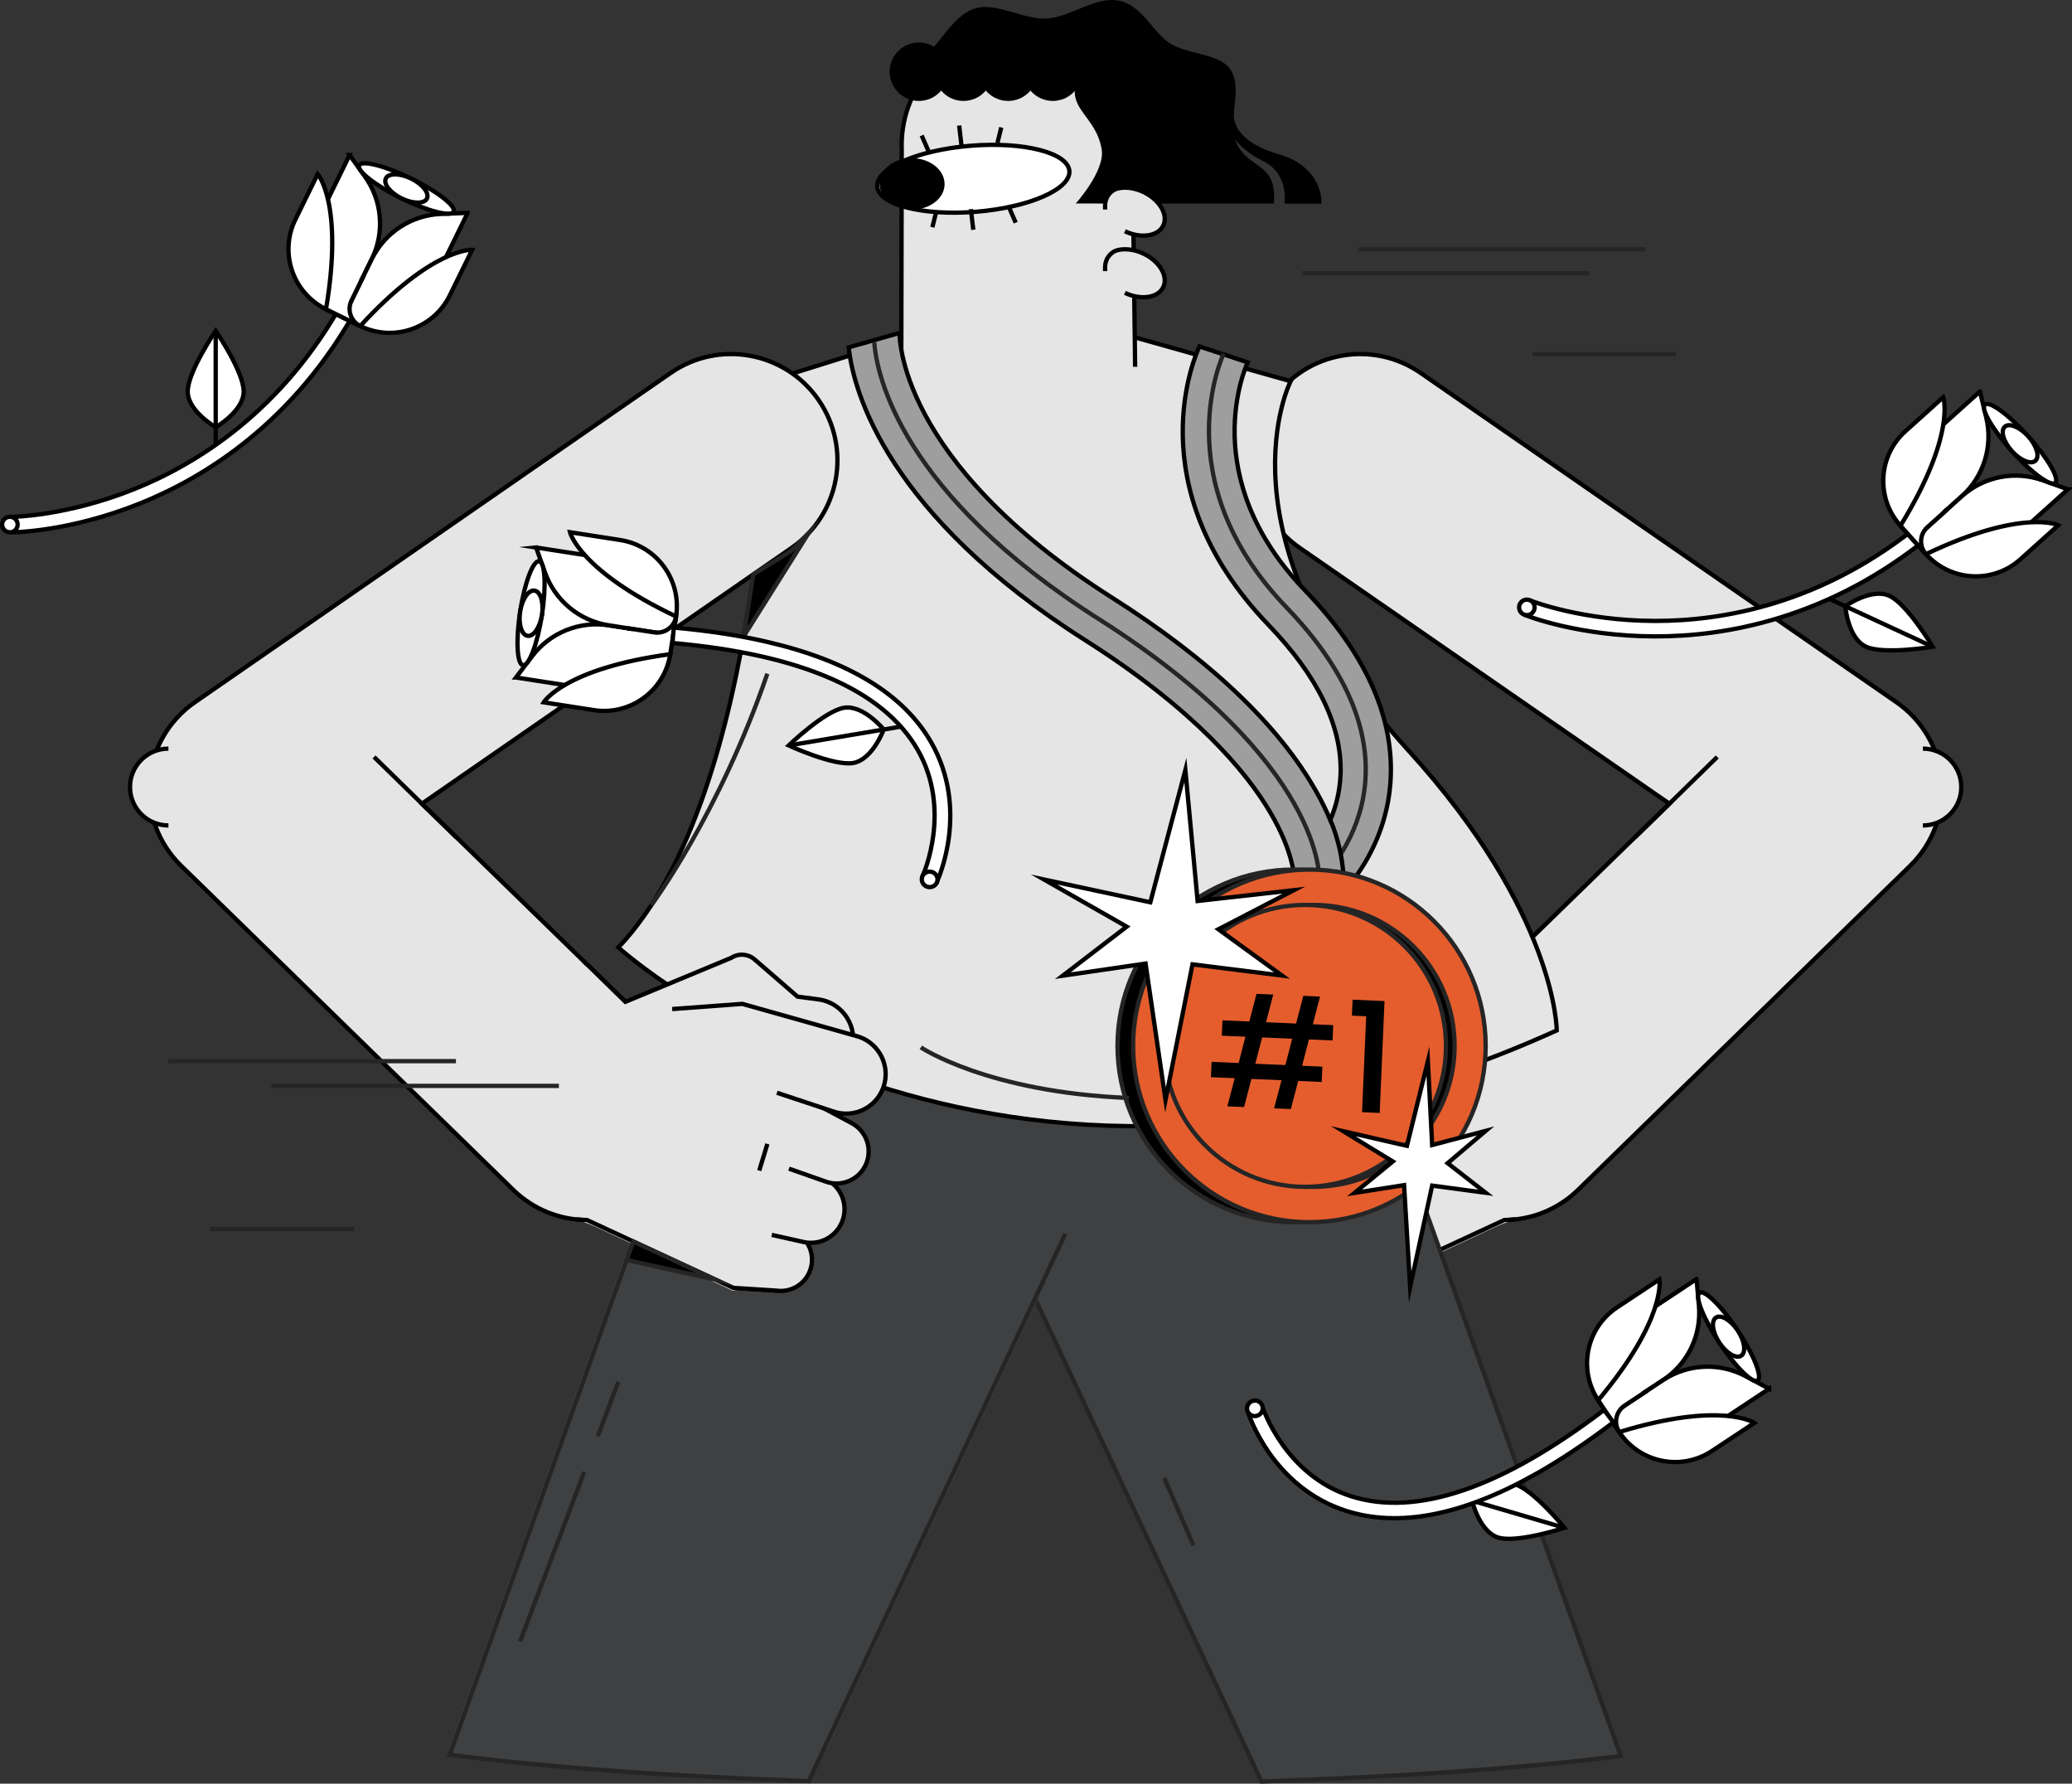 <svg xmlns="http://www.w3.org/2000/svg" width="625.8" height="538.59" viewBox="0 0 625.8 538.59"><rect x="0" y="0" width="625.8" height="538.59" fill="#333333" stroke="none"/><defs fill="#000000000"><style>.d{stroke-linejoin:bevel;}.d,.e{fill:none;}.d,.e,.f,.g,.h{stroke:#252525;}.d,.e,.f,.g,.h,.i,.j,.k{stroke-width:1.3px;}.e,.f,.g,.l,.h,.i,.j,.k,.m{stroke-miterlimit:10;}.n,.h{fill:#000000005;}.f,.m{fill:#3f4042;}.g{fill:#e55d2d;}.l{stroke:#e5e5e5;}.l,.k{fill:#e5e5e5;}.l,.m{stroke-width:1.67px;}.i{fill:#ffffff;}.i,.j,.k{stroke:#000000;}.j{fill:#9e9e9e;}.m{stroke:#3f4042;}</style></defs><g id="a"></g><g id="b"><g id="c"><g><g><g><g><path class="k" d="M454.21,368.39c8.09,0,16.19-3.04,22.44-9.14l100.29-97.85c6.86-6.7,10.36-16.12,9.55-25.67-.81-9.55-5.84-18.25-13.73-23.7l-143.68-99.41c-14.58-10.09-34.58-6.45-44.67,8.14-10.09,14.58-6.45,34.58,8.14,44.67l111.66,77.25-78.4,76.29" fill="#000000000"></path><line class="k" x1="518.66" y1="228.56" x2="493.84" y2="252.81" fill="#000000000"></line></g><g><path class="k" d="M435.53,331.92l-50.93-6.15c-4.72-.57-8.66-3.85-10.09-8.38h0c-2.25-7.17,2.5-14.63,9.95-15.62l6.32-.84,12.96-11.23c1.97-1.7,4.82-1.91,7.01-.49l32.01,13.3,12.72-12.43" fill="#000000000"></path><path class="l" d="M377.86,311.43l14.71,71.24c1.85,4.35,2.62-1.27,5.59,4.92l12.05,1.27,44.19-20.57,14.75-26.01" fill="#000000000"></path><path class="k" d="M397.22,389.69l12.98-.83,44.16-20.48s1.22,0,3.28-.18" fill="#000000000"></path><path class="k" d="M410.21,388.87l-12.98,.83c-4.25,.64-8.4-1.68-10.08-5.64h0c-2.32-5.46,.9-11.68,6.7-12.92" fill="#000000000"></path><path class="k" d="M388.76,353.1l-6.15,2.73c-5.01,2.23-7.36,8.03-5.29,13.11h0c1.87,4.6,6.79,7.17,11.63,6.09l9.59-2.15" fill="#000000000"></path><path class="k" d="M385.57,333.19l-11.15,5.94c-4.43,2.36-6.33,7.72-4.36,12.34h0c2,4.7,7.31,7.04,12.13,5.34l11.16-3.93" fill="#000000000"></path><path class="k" d="M396.99,329.96l-16.97,5.64c-6.68,2.34-13.92-1.62-15.55-8.51h0c-1.5-6.35,2.38-12.73,8.71-14.31l34.27-9.66,21.17,1.57" fill="#000000000"></path><line class="k" x1="402.33" y1="353.47" x2="399.87" y2="345.4" fill="#000000000"></line></g></g><path class="k" d="M580.76,249.25c6.41,0,11.6-5.2,11.6-11.6,0-6.41-5.2-11.6-11.6-11.6" fill="#000000000"></path></g><path class="f" d="M489.51,530.23c-28.59,3.6-66.03,6.29-108.51,7.69l-23.57-50.28-44.82-95.58-28.4-60.53,28.4-7.26,94.59-24.19,69.53,194.41h.01l12.77,35.74Z" fill="#000000000"></path><polygon class="m" points="340.99 331.54 312.61 392.07 249.16 527.35 136.72 527.35 218.01 300.09 312.61 324.28 340.99 331.54" fill="#000000000"></polygon><path class="f" d="M321.79,372.51l-9.18,19.56-44.86,95.65-23.49,50.1c-42.7-1.47-80.14-4.27-108.44-7.96l12.53-35.03,69.66-194.75" fill="#000000000"></path><path class="k" d="M279.52,100.17l-47.54,14.93s-.5,123.81-45.22,170.99c0,0,112.47,102.45,283.42,25.05,0,0,0-35.34-44.81-84.54-59.33-65.15-35.56-111.49-35.56-111.49l-53.05-14.93h-57.24Z" fill="#000000000"></path><g><path class="k" d="M272.21,112.3l.14-67.14c-.65-17.74,12.15-33.13,29.72-35.73h0c21.03-3.11,39.92,13.19,39.93,34.45l.84,66.88" fill="#000000000"></path><g><g><ellipse class="i" cx="293.96" cy="54.01" rx="29.11" ry="10" transform="translate(-3.41 24.03) rotate(-4.66)" fill="#000000000"></ellipse><line class="i" x1="289.69" y1="37.91" x2="290.42" y2="44.13" fill="#000000000"></line><line class="i" x1="293.22" y1="63.15" x2="293.96" y2="69.38" fill="#000000000"></line><line class="i" x1="302.41" y1="38.48" x2="301.25" y2="43.18" fill="#000000000"></line><line class="i" x1="282.77" y1="63.91" x2="281.6" y2="68.62" fill="#000000000"></line><line class="i" x1="278.37" y1="40.92" x2="280.66" y2="46.14" fill="#000000000"></line><line class="i" x1="304.49" y1="62.02" x2="306.78" y2="67.24" fill="#000000000"></line></g><ellipse class="n" cx="275.47" cy="55.51" rx="7.75" ry="9.84" transform="translate(214.57 329.84) rotate(-88.88)" fill="#000000000"></ellipse></g></g><circle class="n" cx="277.52" cy="21.66" r="8.82" fill="#000000000"></circle><circle class="n" cx="291" cy="21.66" r="8.82" fill="#000000000"></circle><circle class="n" cx="304.49" cy="21.66" r="8.82" fill="#000000000"></circle><circle class="n" cx="317.97" cy="21.66" r="8.82" fill="#000000000"></circle><path class="n" d="M384.76,61.47c.98-13.58-8.42-9.55-11.93-19.85-1.86-5.45,2.57-14.97-1.2-20.63-3.4-5.09-13.3-4.4-18.74-8.21-4.85-3.4-8.08-11.19-14.91-12.57-6.91-1.39-13.9,4.45-21.08,5.33-7.12,.87-15.92-5.12-22.56-2.95-7.29,2.38-11.1,12.64-16.88,15.41h47.65l1.11,3.87c-5.55,10.97,4.77,12.3,6.53,23.33,1.02,6.38-7.84,16.25-7.84,16.25" fill="#000000000"></path><path class="k" d="M339.75,69.83c4.86,2.3,10.05,1.52,11.6-1.75,1.55-3.27-1.13-7.79-5.98-10.09-2.67-1.27-5.44-1.6-7.66-1.1-2.35,.53-3.94,2.73-3.94,5.13v1.25" fill="#000000000"></path><path class="k" d="M339.75,88.43c4.86,2.3,10.05,1.52,11.6-1.75,1.55-3.27-1.13-7.79-5.98-10.09-2.67-1.27-5.44-1.6-7.66-1.1-2.35,.53-3.94,2.73-3.94,5.13v1.25" fill="#000000000"></path><g><path class="j" d="M271.71,100.5c-.03,.37-1,38.63,64.13,79.95,29.64,18.8,50.41,38.52,61.73,58.61,1.73,3.06,3.11,5.93,4.21,8.56,1.66-3.91,2.94-8.64,3.11-14.03,.44-14.32-6.86-29.4-21.72-44.83-40.46-42.04-21.75-82.4-20.91-84.15l14.58,4.81c-.62,1.33-15.66,34.6,17.27,68.81,17.91,18.6,26.64,37.5,25.94,56.17-.85,22.91-15.87,36.62-16.51,37.19l-12.64-6.12v.14c0-.08,.09-7.94-7.42-20.59-7.1-11.97-22.54-30.66-55.77-51.74-59.32-37.64-70.01-74.75-71.37-88.39l15.37-4.37" fill="#000000000"></path><path class="d" d="M264.05,103.26c.68,10.33,8.47,46,67.72,83.6,68.89,43.71,66.7,79.07,66.7,79.07,0,0,37.34-33.43-9.84-82.44-37.27-38.72-19.04-76.73-19.04-76.73" fill="#000000000"></path><path class="j" d="M401.77,247.61s3.16,6.54,3.94,15.94l-5.88-.29" fill="#000000000"></path><circle class="h" cx="390.76" cy="315.81" r="53.24" fill="#000000000"></circle><circle class="g" cx="395.47" cy="315.81" r="53.24" fill="#000000000"></circle><g><circle class="h" cx="396.77" cy="315.81" r="42.56" fill="#000000000"></circle><circle class="g" cx="394.17" cy="315.81" r="42.56" fill="#000000000"></circle></g><g><path class="n" d="M395.33,313.87l-2.06,7.94,6.12,.27-.2,4.63-7.09-.31-2.23,8.49-5.05-.22,2.23-8.49-9.08-.39-2.23,8.49-5.05-.22,2.23-8.49-7.18-.31,.2-4.63,8.16,.35,2.06-7.94-7.14-.31,.2-4.63,8.11,.35,2.17-8.36,5.05,.22-2.17,8.36,9.08,.39,2.17-8.36,5.05,.22-2.17,8.36,6.16,.27-.2,4.63-7.14-.31Zm-5.05-.22l-9.08-.39-2.06,7.94,9.08,.39,2.06-7.94Z" fill="#000000000"></path><path class="n" d="M408.31,306.68l.21-4.82,9.64,.42-1.46,33.78-5.33-.23,1.26-28.96-4.31-.19Z" fill="#000000000"></path></g></g><g><g><g><path class="k" d="M177.42,368.39c-8.09,0-16.19-3.04-22.44-9.14l-100.29-97.85c-6.86-6.7-10.36-16.12-9.55-25.67,.81-9.55,5.84-18.25,13.73-23.7L202.55,112.62c14.58-10.09,34.58-6.45,44.67,8.14,10.09,14.58,6.45,34.58-8.14,44.67l-111.66,77.25,78.4,76.29" fill="#000000000"></path><line class="k" x1="112.97" y1="228.56" x2="137.79" y2="252.81" fill="#000000000"></line></g><g><path class="k" d="M196.11,331.92l50.93-6.15c4.72-.57,8.66-3.85,10.09-8.38h0c2.25-7.17-2.5-14.63-9.95-15.62l-6.32-.84-12.96-11.23c-1.97-1.7-4.82-1.91-7.01-.49l-32.01,13.3-12.72-12.43" fill="#000000000"></path><path class="l" d="M253.77,311.43l-14.71,71.24c-1.85,4.35-2.62-1.27-5.59,4.92l-12.05,1.27-44.19-20.57-14.75-26.01" fill="#000000000"></path><path class="k" d="M234.41,389.69l-12.98-.83-44.16-20.48s-1.22,0-3.28-.18" fill="#000000000"></path><path class="k" d="M221.43,388.87l12.98,.83c4.25,.64,8.4-1.68,10.08-5.64h0c2.32-5.46-.9-11.68-6.7-12.92" fill="#000000000"></path><path class="k" d="M242.88,353.1l6.15,2.73c5.01,2.23,7.36,8.03,5.29,13.11h0c-1.87,4.6-6.79,7.17-11.63,6.09l-9.59-2.15" fill="#000000000"></path><path class="k" d="M246.07,333.19l11.15,5.94c4.43,2.36,6.33,7.72,4.36,12.34h0c-2,4.7-7.31,7.04-12.13,5.34l-11.16-3.93" fill="#000000000"></path><path class="k" d="M234.65,329.96l16.97,5.64c6.68,2.34,13.92-1.62,15.55-8.51h0c1.5-6.35-2.38-12.73-8.71-14.31l-34.27-9.66-21.17,1.57" fill="#000000000"></path><line class="k" x1="229.31" y1="353.47" x2="231.77" y2="345.4" fill="#000000000"></line></g></g><path class="k" d="M50.87,249.25c-6.41,0-11.6-5.2-11.6-11.6s5.2-11.6,11.6-11.6" fill="#000000000"></path></g><polygon class="i" points="424.93 345.99 431.26 320.42 432.55 345.75 448.72 341.47 437.23 351.22 448.72 360.17 432.55 358 425.9 388.6 424.07 357.86 409.11 360.2 420.66 350.71 405.71 341.58 424.93 345.99" fill="#000000000"></polygon><polygon class="i" points="347.43 272.45 358.01 232.53 361.71 272.06 390.76 268.8 367.99 280.6 387.19 294.57 360.17 291.19 352.02 332.14 345.99 290.96 320.99 294.61 340.29 279.81 315.31 265.57 347.43 272.45" fill="#000000000"></polygon><path class="e" d="M196.75,273.26s20.29-27.1,35.01-69.83" fill="#000000000"></path><path class="e" d="M278.12,316.26s20.13,13.57,62.87,15.28" fill="#000000000"></path><polygon class="h" points="244.13 161.1 224.6 192.17 227.5 173.44 238.8 166.45 244.13 161.1" fill="#000000000"></polygon><line class="h" x1="176.46" y1="444.47" x2="157.08" y2="495.66" fill="#000000000"></line><line class="h" x1="186.75" y1="417.26" x2="180.56" y2="433.62" fill="#000000000"></line><line class="h" x1="351.61" y1="446.26" x2="360.45" y2="466.65" fill="#000000000"></line><polygon class="h" points="189.26 380.46 216.09 386.39 191.26 374.88 189.26 380.46" fill="#000000000"></polygon><line class="h" x1="410.21" y1="75.27" x2="497.05" y2="75.27" fill="#000000000"></line><line class="h" x1="50.87" y1="320.42" x2="137.71" y2="320.42" fill="#000000000"></line><line class="h" x1="81.96" y1="327.89" x2="168.8" y2="327.89" fill="#000000000"></line><line class="h" x1="393.3" y1="82.51" x2="480.14" y2="82.51" fill="#000000000"></line><line class="h" x1="462.83" y1="106.91" x2="506.25" y2="106.91" fill="#000000000"></line><line class="h" x1="63.47" y1="371.13" x2="106.89" y2="371.13" fill="#000000000"></line><path class="n" d="M372.72,33.37s-2.33,8.63,13.45,13.18c13.76,3.97,12.97,14.93,12.97,14.93h-11.23s1.54-8.86-6.27-12.75c-14.35-7.14-11.39-17.1-11.39-17.1" fill="#000000000"></path><g><g><path class="i" d="M3.69,160.73l-.02-4.67c.16,0,16.43-.18,36.83-8.36,18.77-7.52,45-23.56,63.42-57.26l4.1,2.24c-19.13,35-46.44,51.63-65.97,59.43-21.19,8.45-37.67,8.61-38.36,8.62Z" fill="#000000000"></path><g><g><path class="i" d="M105.58,46.8l4.68,6.56c5.19,7.28,5.98,16.82,2.04,24.85l-8.67,17.7-5.18-2.54c-6.99-3.42-9.88-11.87-6.45-18.85l13.59-27.72Z" fill="#000000000"></path><path class="i" d="M141.25,64.28l-8.05,.32c-8.94,.35-16.96,5.58-20.9,13.61l-8.67,17.7,5.18,2.54c6.99,3.42,15.43,.54,18.85-6.45l13.59-27.72Z" fill="#000000000"></path><path class="i" d="M98.45,93.37l10.36,5.08h0c-2.86-1.4-4.04-4.86-2.64-7.72l3.6-7.35" fill="#000000000"></path></g><ellipse class="i" cx="122.74" cy="56.92" rx="3.33" ry="15.89" transform="translate(17.61 142.08) rotate(-63.89)" fill="#000000000"></ellipse><ellipse class="i" cx="122.74" cy="56.92" rx="3.33" ry="6.91" transform="translate(17.61 142.08) rotate(-63.89)" fill="#000000000"></ellipse><g><path class="i" d="M98.46,93.37h0c-10.03-4.92-14.17-17.03-9.26-27.06l6.75-13.76s7.9,8.93,2.51,40.82Z" fill="#000000000"></path><path class="i" d="M108.8,98.44h0c10.03,4.92,22.14,.77,27.06-9.26l6.75-13.76s-11.9-.77-33.81,23.02Z" fill="#000000000"></path></g></g><circle class="i" cx="2.99" cy="158.39" r="2.34" fill="#000000000"></circle></g><g><path class="i" d="M73.6,118.21c0,5.96-8.45,10.79-8.45,10.79,0,0-8.45-4.83-8.45-10.79s8.45-18.32,8.45-18.32c0,0,8.45,12.37,8.45,18.32Z" fill="#000000000"></path><line class="i" x1="65.15" y1="99.89" x2="65.15" y2="134.16" fill="#000000000"></line></g></g><g><g><path class="i" d="M452.57,464.29c-5.72-1.68-7.97-11.15-7.97-11.15,0,0,7.01-6.75,12.73-5.07,5.72,1.68,15.2,13.27,15.2,13.27,0,0-14.24,4.63-19.96,2.95Z" fill="#000000000"></path><line class="i" x1="472.54" y1="461.34" x2="439.65" y2="451.69" fill="#000000000"></line></g><g><g><g><path class="i" d="M512.4,386.23l.72,8.02c.8,8.91-3.35,17.54-10.81,22.47l-16.44,10.88-3.19-4.81c-4.3-6.49-2.52-15.23,3.97-19.53l25.74-17.04Z" fill="#000000000"></path><path class="i" d="M534.33,419.35l-7.11-3.8c-7.89-4.21-17.45-3.76-24.91,1.17l-16.44,10.88,3.19,4.81c4.3,6.49,13.04,8.27,19.53,3.97l25.74-17.04Z" fill="#000000000"></path><path class="i" d="M482.69,422.8l6.37,9.62h0c-1.76-2.66-1.03-6.24,1.63-8l6.83-4.52" fill="#000000000"></path></g><ellipse class="i" cx="522.08" cy="403.64" rx="3.33" ry="15.89" transform="translate(-136.07 355.29) rotate(-33.51)" fill="#000000000"></ellipse><ellipse class="i" cx="522.08" cy="403.64" rx="3.33" ry="6.91" transform="translate(-136.07 355.29) rotate(-33.51)" fill="#000000000"></ellipse><g><path class="i" d="M482.7,422.81h0c-6.17-9.31-3.61-21.86,5.7-28.03l12.78-8.46s2.29,11.7-18.48,36.49Z" fill="#000000000"></path><path class="i" d="M489.06,432.41h0c6.17,9.31,18.71,11.86,28.03,5.7l12.78-8.46s-9.88-6.68-40.81,2.76Z" fill="#000000000"></path></g></g><path class="i" d="M463.43,445.32c-21.95,12.27-40.97,15.95-56.76,10.93-22.39-7.12-29.51-29.05-29.8-29.98l4.46-1.4-2.23,.7,2.23-.7c.07,.21,6.74,20.59,26.81,26.95,19.72,6.24,45.4-2.53,76.32-26.07l2.83,3.72c-8.3,6.31-16.25,11.6-23.86,15.86Z" fill="#000000000"></path><ellipse class="i" cx="379" cy="425.28" rx="2.38" ry="2.34" transform="translate(-159.37 239.1) rotate(-29.22)" fill="#000000000"></ellipse></g></g><g><g><path class="i" d="M254.87,213.72c5.88-.99,12.04,6.55,12.04,6.55,0,0-3.36,9.13-9.24,10.12-5.88,.99-19.47-5.3-19.47-5.3,0,0,10.8-10.38,16.67-11.37Z" fill="#000000000"></path><line class="i" x1="238.2" y1="225.09" x2="272" y2="219.42" fill="#000000000"></line></g><polygon class="i" points="162.81 172.13 200.67 178.58 191.94 207.71 158.62 197.53 162.81 172.13" fill="#000000000"></polygon><g><g><g><path class="i" d="M155.84,204.57l4.87-6.42c5.41-7.12,14.29-10.71,23.12-9.34l19.48,3.02-.88,5.7c-1.19,7.69-8.39,12.96-16.08,11.77l-30.51-4.73Z" fill="#000000000"></path><path class="i" d="M161.92,165.32l2.7,7.59c3,8.43,10.37,14.53,19.21,15.9l19.48,3.02,.88-5.7c1.19-7.69-4.07-14.89-11.77-16.08l-30.51-4.73Z" fill="#000000000"></path><path class="i" d="M202.43,197.53l1.77-11.4h0c-.49,3.15-3.44,5.31-6.59,4.82l-8.09-1.25" fill="#000000000"></path></g><ellipse class="i" cx="160.41" cy="185.18" rx="15.89" ry="3.33" transform="translate(-47.17 315.32) rotate(-81.19)" fill="#000000000"></ellipse><ellipse class="i" cx="160.41" cy="185.18" rx="6.91" ry="3.33" transform="translate(-47.17 315.32) rotate(-81.19)" fill="#000000000"></ellipse><g><path class="i" d="M202.43,197.53h0c-1.71,11.04-12.05,18.6-23.08,16.89l-15.15-2.35s6.18-10.2,38.23-14.54Z" fill="#000000000"></path><path class="i" d="M204.19,186.14h0c1.71-11.04-5.85-21.37-16.89-23.08l-15.15-2.35s2.8,11.59,32.03,25.43Z" fill="#000000000"></path></g></g><path class="i" d="M231.83,193.85c24.49,5.7,41.03,15.79,49.32,30.14,11.76,20.34,2.26,41.34,1.85,42.23l-4.24-1.97,2.12,.98-2.12-.98c.09-.2,8.88-19.77-1.68-37.98-10.38-17.89-35.27-28.7-73.98-32.11l.41-4.65c10.39,.92,19.83,2.37,28.32,4.34Z" fill="#000000000"></path><ellipse class="i" cx="280.77" cy="265.51" rx="2.34" ry="2.38" transform="translate(-41.49 478.76) rotate(-76.89)" fill="#000000000"></ellipse></g></g><g><g><path class="i" d="M460.93,185.83l1.73-4.34c.15,.06,15.31,5.97,37.29,6,20.22,.03,50.54-5.04,80.22-29.42l2.96,3.61c-30.82,25.32-62.36,30.55-83.4,30.48-22.82-.07-38.16-6.08-38.8-6.33Z" fill="#000000000"></path><g><g><path class="i" d="M598,118.21l1.89,7.83c2.1,8.69-.74,17.84-7.39,23.82l-14.66,13.18-3.86-4.29c-5.2-5.79-4.73-14.7,1.06-19.9l22.96-20.64Z" fill="#000000000"></path><path class="i" d="M624.56,147.75l-7.59-2.71c-8.42-3.01-17.82-1.16-24.47,4.82l-14.66,13.18,3.86,4.29c5.2,5.79,14.11,6.26,19.9,1.06l22.96-20.64Z" fill="#000000000"></path><path class="i" d="M573.99,158.75l7.71,8.58h0c-2.13-2.37-1.94-6.02,.43-8.15l6.09-5.47" fill="#000000000"></path></g><ellipse class="i" cx="610.13" cy="134.01" rx="3.33" ry="15.89" transform="translate(66.82 442.28) rotate(-41.96)" fill="#000000000"></ellipse><ellipse class="i" cx="610.13" cy="134.01" rx="3.33" ry="6.91" transform="translate(66.82 442.28) rotate(-41.96)" fill="#000000000"></ellipse><g><path class="i" d="M573.99,158.75h0c-7.47-8.31-6.79-21.09,1.52-28.56l11.4-10.25s3.99,11.24-12.92,38.81Z" fill="#000000000"></path><path class="i" d="M581.7,167.32h0c7.47,8.31,20.25,8.99,28.56,1.52l11.4-10.25s-10.75-5.16-39.96,8.73Z" fill="#000000000"></path></g></g><circle class="i" cx="461.15" cy="183.4" r="2.34" fill="#000000000"></circle></g><g><path class="i" d="M563.54,195.25c-5.41-2.5-6.23-12.2-6.23-12.2,0,0,7.93-5.64,13.34-3.13,5.41,2.5,13.07,15.37,13.07,15.37,0,0-14.77,2.47-20.18-.03Z" fill="#000000000"></path><line class="i" x1="583.72" y1="195.28" x2="552.62" y2="180.88" fill="#000000000"></line></g></g></g></g></g></svg>